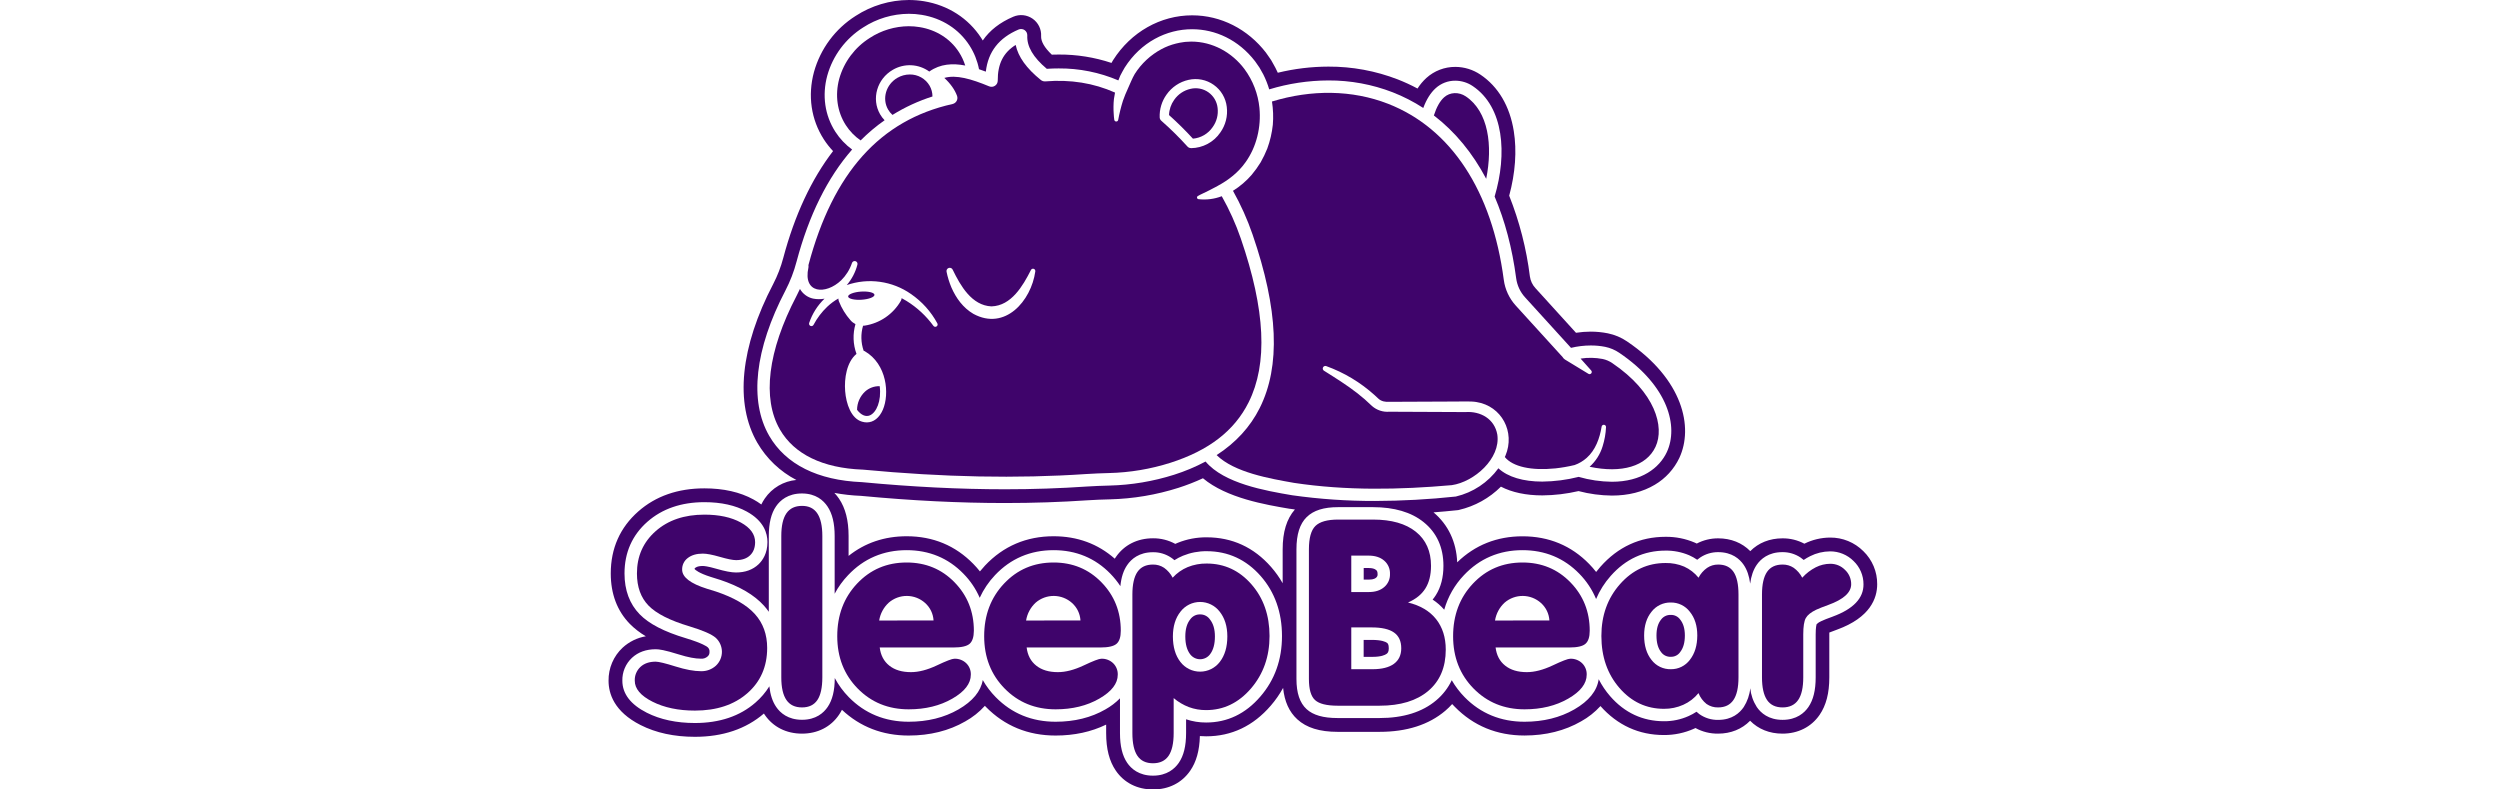 <svg xmlns="http://www.w3.org/2000/svg" width="152" height="48" viewBox="0 0 152 48" fill="none"><g clip-path="url(#clip0_254_904)"><path d="M113.29 33.509C113.025 33.245 112.711 33.036 112.366 32.895C112.02 32.753 111.65 32.682 111.277 32.684C110.731 32.686 110.193 32.814 109.705 33.057C109.296 32.839 108.84 32.727 108.377 32.731C107.596 32.731 106.915 33.004 106.417 33.509C105.922 33.005 105.243 32.731 104.464 32.731C104.011 32.729 103.565 32.838 103.164 33.048C103.123 33.028 103.08 33.01 103.04 32.991C102.48 32.751 101.875 32.631 101.266 32.638C99.707 32.638 98.376 33.25 97.307 34.457C97.216 34.56 97.129 34.667 97.045 34.775C96.914 34.607 96.774 34.446 96.625 34.293C95.535 33.174 94.171 32.607 92.57 32.607C91.014 32.607 89.679 33.139 88.598 34.189C88.547 32.948 88.053 31.904 87.158 31.152C87.635 31.115 88.117 31.071 88.605 31.02L88.655 31.015L88.703 31.004C89.67 30.78 90.554 30.289 91.256 29.588C91.927 29.938 92.785 30.12 93.778 30.12C94.517 30.114 95.254 30.026 95.975 29.858C96.637 30.033 97.319 30.124 98.004 30.131C99.003 30.131 99.881 29.909 100.614 29.472C101.263 29.09 101.782 28.521 102.104 27.841C102.974 25.976 102.329 23.061 98.924 20.758C98.573 20.519 98.177 20.352 97.761 20.267C97.416 20.198 97.066 20.163 96.714 20.163C96.415 20.164 96.116 20.187 95.82 20.233L93.353 17.517C93.171 17.32 93.054 17.072 93.017 16.806C92.808 15.123 92.385 13.474 91.759 11.898C92.133 10.518 92.23 9.166 92.038 7.971C91.796 6.453 91.094 5.265 90.009 4.537C89.558 4.232 89.025 4.068 88.48 4.067C87.832 4.065 87.207 4.304 86.726 4.738C86.518 4.928 86.336 5.145 86.185 5.383C85.796 5.174 85.394 4.989 84.983 4.828C83.638 4.308 82.209 4.044 80.767 4.05C79.73 4.052 78.697 4.178 77.69 4.423C77.646 4.326 77.601 4.231 77.553 4.138L77.544 4.119L77.534 4.102L77.442 3.935C77.394 3.851 77.344 3.759 77.301 3.683L77.28 3.647L77.256 3.613C77.241 3.592 77.202 3.535 77.16 3.473C77.062 3.331 77.013 3.26 76.984 3.222L76.979 3.217V3.212C75.865 1.764 74.226 0.932 72.483 0.932C70.554 0.932 68.761 1.949 67.679 3.652L67.667 3.67L67.657 3.688L67.605 3.779L67.578 3.826C66.543 3.481 65.459 3.309 64.369 3.316C64.231 3.316 64.091 3.318 63.95 3.323C63.503 2.898 63.285 2.519 63.3 2.195C63.311 1.989 63.269 1.784 63.178 1.598C63.087 1.413 62.95 1.254 62.781 1.136C62.612 1.019 62.416 0.946 62.211 0.924C62.006 0.903 61.799 0.935 61.609 1.016C60.796 1.362 60.176 1.844 59.752 2.462C59.721 2.411 59.69 2.36 59.657 2.309C58.88 1.114 57.646 0.318 56.178 0.075C55.874 0.025 55.565 -6.8128e-05 55.256 1.38097e-07C54.108 0.005 52.986 0.341 52.023 0.967C50.784 1.75 49.881 2.967 49.489 4.38C49.102 5.816 49.314 7.268 50.087 8.47C50.252 8.725 50.44 8.965 50.65 9.186C49.331 10.902 48.315 13.082 47.623 15.681C47.478 16.23 47.274 16.762 47.013 17.265C45.007 21.104 44.665 24.532 46.044 26.918C46.605 27.883 47.428 28.668 48.418 29.182C48.036 29.217 47.666 29.335 47.335 29.529C47.004 29.723 46.72 29.987 46.503 30.304C46.422 30.421 46.35 30.544 46.288 30.672C46.135 30.559 45.976 30.458 45.809 30.367C44.994 29.919 43.992 29.692 42.828 29.692C41.218 29.692 39.866 30.163 38.811 31.092C37.697 32.073 37.134 33.343 37.134 34.865C37.134 36.11 37.523 37.141 38.292 37.931C38.583 38.224 38.911 38.477 39.267 38.686C38.742 38.776 38.254 39.015 37.861 39.374C37.584 39.63 37.365 39.942 37.217 40.289C37.069 40.636 36.995 41.01 37 41.387C37 42.167 37.336 43.267 38.945 44.082C39.883 44.558 40.995 44.798 42.253 44.798C43.941 44.798 45.356 44.322 46.446 43.382C46.464 43.41 46.482 43.437 46.501 43.466C47.004 44.2 47.809 44.605 48.76 44.605C49.71 44.605 50.51 44.198 51.011 43.459C51.077 43.362 51.137 43.26 51.19 43.156C52.295 44.194 53.658 44.721 55.246 44.721C56.539 44.721 57.698 44.432 58.69 43.86C59.136 43.613 59.539 43.293 59.881 42.914C59.901 42.936 59.921 42.957 59.942 42.978C61.077 44.135 62.503 44.721 64.179 44.721C65.315 44.721 66.347 44.498 67.254 44.056V44.574C67.254 45.531 67.445 46.278 67.841 46.854C68.344 47.592 69.147 48 70.105 48C71.062 48 71.857 47.596 72.365 46.86C72.738 46.319 72.931 45.629 72.952 44.753C73.078 44.763 73.205 44.768 73.334 44.768C74.876 44.768 76.199 44.14 77.265 42.901C77.552 42.57 77.802 42.209 78.013 41.825C78.097 42.653 78.381 43.281 78.876 43.735C79.435 44.247 80.236 44.496 81.328 44.496H83.877C85.529 44.496 86.873 44.065 87.872 43.216C88.021 43.089 88.161 42.952 88.292 42.807C88.344 42.865 88.397 42.922 88.453 42.975C89.588 44.133 91.014 44.719 92.689 44.719C93.982 44.719 95.141 44.429 96.134 43.857C96.573 43.614 96.969 43.3 97.308 42.929C98.345 44.096 99.644 44.69 101.165 44.69C101.798 44.694 102.423 44.562 103 44.304L103.084 44.263C103.505 44.494 103.978 44.611 104.458 44.605C105.234 44.605 105.911 44.33 106.407 43.821C106.905 44.33 107.586 44.605 108.371 44.605C109.321 44.605 110.124 44.2 110.63 43.466C111.029 42.887 111.222 42.142 111.222 41.186V38.574C111.222 38.532 111.222 38.491 111.222 38.459C111.325 38.418 111.474 38.358 111.701 38.278C113.71 37.545 114.133 36.375 114.133 35.523C114.137 35.147 114.064 34.775 113.919 34.429C113.774 34.083 113.56 33.769 113.29 33.509ZM76.628 42.353C75.728 43.399 74.62 43.929 73.332 43.929C72.918 43.931 72.507 43.865 72.114 43.733V44.572C72.114 45.357 71.969 45.95 71.669 46.383C71.425 46.737 70.954 47.16 70.1 47.16C69.247 47.16 68.775 46.735 68.532 46.379C68.238 45.947 68.095 45.356 68.095 44.572V42.458C67.832 42.724 67.534 42.951 67.207 43.133C66.344 43.63 65.326 43.882 64.182 43.882C62.739 43.882 61.515 43.379 60.543 42.39C60.235 42.078 59.969 41.727 59.752 41.346C59.634 42.034 59.139 42.635 58.275 43.133C57.41 43.631 56.392 43.882 55.248 43.882C53.806 43.882 52.582 43.379 51.61 42.39C51.27 42.044 50.981 41.652 50.753 41.224C50.753 41.987 50.608 42.566 50.321 42.985C50.08 43.34 49.615 43.763 48.764 43.763C47.913 43.763 47.439 43.343 47.195 42.986C46.97 42.66 46.833 42.245 46.776 41.728C46.546 42.1 46.26 42.435 45.929 42.72C44.987 43.542 43.749 43.959 42.252 43.959C41.128 43.959 40.142 43.748 39.324 43.333C38.342 42.834 37.839 42.18 37.839 41.387C37.833 41.126 37.882 40.867 37.983 40.627C38.084 40.387 38.235 40.171 38.426 39.993C38.799 39.649 39.284 39.474 39.867 39.474C40.065 39.474 40.391 39.513 41.292 39.796C41.827 39.964 42.272 40.048 42.612 40.048C42.685 40.055 42.759 40.047 42.828 40.024C42.898 40.001 42.963 39.965 43.018 39.916C43.058 39.883 43.09 39.841 43.111 39.794C43.132 39.746 43.141 39.694 43.138 39.642C43.144 39.587 43.137 39.532 43.117 39.48C43.097 39.429 43.065 39.383 43.023 39.348C42.981 39.311 42.72 39.113 41.7 38.803C40.38 38.407 39.46 37.932 38.892 37.348C38.281 36.721 37.97 35.886 37.97 34.868C37.97 33.595 38.438 32.537 39.363 31.722C40.261 30.933 41.425 30.532 42.827 30.532C43.846 30.532 44.714 30.724 45.404 31.103C46.447 31.675 46.661 32.427 46.661 32.957C46.661 33.649 46.366 34.074 46.12 34.309C45.771 34.639 45.31 34.807 44.749 34.807C44.469 34.807 44.089 34.735 43.552 34.58C43.015 34.424 42.797 34.412 42.729 34.412C42.585 34.412 42.393 34.43 42.278 34.519C42.243 34.546 42.23 34.562 42.226 34.593C42.275 34.651 42.484 34.844 43.204 35.073L43.752 35.246H43.761C44.98 35.655 45.857 36.169 46.452 36.828C46.557 36.944 46.654 37.068 46.743 37.197V32.592C46.743 31.806 46.889 31.213 47.187 30.781C47.431 30.426 47.903 30.003 48.756 30.003C49.61 30.003 50.068 30.431 50.31 30.79C50.604 31.225 50.747 31.815 50.747 32.592V36.1C50.966 35.687 51.241 35.307 51.564 34.969C52.514 33.962 53.712 33.45 55.124 33.45C56.49 33.45 57.653 33.931 58.578 34.882C58.995 35.305 59.33 35.801 59.567 36.346C59.799 35.839 60.114 35.373 60.497 34.969C61.447 33.962 62.645 33.45 64.058 33.45C65.424 33.45 66.585 33.931 67.512 34.882C67.738 35.114 67.941 35.367 68.119 35.637C68.171 35.104 68.308 34.679 68.538 34.349C68.781 33.996 69.249 33.575 70.104 33.575C70.494 33.57 70.876 33.684 71.2 33.901C71.272 33.949 71.341 34.001 71.405 34.059C71.57 33.953 71.743 33.863 71.924 33.788C72.382 33.602 72.872 33.508 73.367 33.513C74.666 33.513 75.773 34.023 76.654 35.028C77.51 36.005 77.945 37.232 77.945 38.672C77.945 40.113 77.503 41.342 76.628 42.353ZM77.986 33.4V35.46C77.785 35.107 77.549 34.776 77.281 34.47C76.233 33.276 74.916 32.669 73.363 32.669C72.76 32.664 72.162 32.778 71.602 33.005C71.553 33.025 71.505 33.046 71.457 33.068C71.042 32.841 70.576 32.724 70.103 32.728C69.151 32.728 68.35 33.132 67.846 33.866C67.822 33.899 67.8 33.934 67.778 33.969C66.749 33.062 65.5 32.604 64.06 32.604C62.407 32.604 61.005 33.203 59.889 34.386C59.781 34.501 59.678 34.62 59.58 34.741C59.455 34.584 59.322 34.433 59.181 34.289C58.091 33.171 56.728 32.604 55.127 32.604C53.775 32.604 52.59 33.005 51.594 33.798V32.592C51.594 31.642 51.404 30.899 51.014 30.321C50.929 30.196 50.834 30.078 50.73 29.968C51.264 30.067 51.804 30.127 52.346 30.148C55.453 30.441 58.319 30.584 61.108 30.584C62.818 30.584 64.516 30.527 66.154 30.416C66.582 30.387 67.01 30.373 67.487 30.36C68.9 30.324 70.301 30.089 71.648 29.66C72.157 29.497 72.656 29.303 73.14 29.078C74.579 30.285 76.944 30.686 78.423 30.936H78.433H78.444C78.539 30.95 78.635 30.964 78.73 30.976C78.228 31.55 77.986 32.344 77.986 33.4ZM78.56 30.111C76.93 29.834 74.418 29.395 73.299 28.061C72.688 28.385 72.049 28.654 71.389 28.863C70.117 29.267 68.794 29.489 67.46 29.522C66.974 29.536 66.537 29.55 66.096 29.58C64.469 29.691 62.811 29.748 61.106 29.748C58.347 29.748 55.466 29.603 52.401 29.314C49.717 29.205 47.773 28.233 46.77 26.502C45.539 24.375 45.888 21.234 47.756 17.659C48.046 17.099 48.274 16.508 48.433 15.898C49.186 13.072 50.311 10.803 51.809 9.091C51.406 8.798 51.062 8.433 50.791 8.014C50.148 7.015 49.973 5.8 50.298 4.597C50.636 3.385 51.414 2.341 52.479 1.67C53.305 1.133 54.269 0.844 55.255 0.839C55.519 0.838 55.782 0.86 56.042 0.903C57.272 1.106 58.306 1.769 58.947 2.768C59.229 3.207 59.425 3.696 59.524 4.208C59.663 4.255 59.801 4.304 59.938 4.356C60.077 3.145 60.734 2.304 61.934 1.793C61.992 1.768 62.057 1.758 62.12 1.765C62.184 1.771 62.245 1.794 62.298 1.831C62.35 1.867 62.392 1.917 62.421 1.974C62.449 2.032 62.462 2.095 62.459 2.159C62.426 2.821 62.814 3.484 63.645 4.184C63.888 4.168 64.129 4.16 64.365 4.16C65.613 4.151 66.849 4.399 67.996 4.889C68.036 4.788 68.079 4.679 68.114 4.596C68.198 4.429 68.291 4.269 68.382 4.108C69.363 2.566 70.917 1.777 72.48 1.777C73.888 1.777 75.303 2.418 76.311 3.729C76.351 3.783 76.542 4.065 76.577 4.112C76.645 4.229 76.739 4.403 76.806 4.519C76.954 4.813 77.075 5.119 77.168 5.434C78.334 5.078 79.546 4.895 80.765 4.891C82.102 4.884 83.428 5.129 84.675 5.611C85.326 5.865 85.949 6.184 86.535 6.565C86.73 6.039 86.98 5.643 87.29 5.361C87.616 5.066 88.04 4.903 88.48 4.906C88.859 4.907 89.228 5.021 89.541 5.233C91.447 6.512 91.643 9.367 90.873 11.95C91.498 13.415 91.941 15.078 92.183 16.917C92.241 17.352 92.431 17.759 92.728 18.083L95.517 21.149C95.909 21.055 96.311 21.006 96.714 21.005C97.01 21.003 97.305 21.031 97.595 21.088C97.903 21.152 98.195 21.276 98.454 21.452C101.449 23.48 102.06 25.944 101.344 27.486C100.893 28.451 99.807 29.291 98.001 29.291C97.318 29.283 96.639 29.183 95.983 28.994C95.26 29.177 94.518 29.273 93.772 29.281C92.614 29.281 91.675 29.003 91.102 28.472C90.473 29.336 89.555 29.945 88.515 30.189C86.883 30.364 85.243 30.454 83.602 30.459C81.915 30.463 80.23 30.347 78.56 30.111ZM111.428 37.49C111.115 37.602 110.886 37.693 110.744 37.76C110.636 37.804 110.537 37.867 110.453 37.947C110.44 37.983 110.393 38.145 110.393 38.576V41.187C110.393 41.967 110.248 42.557 109.95 42.99C109.705 43.345 109.234 43.767 108.38 43.767C107.525 43.767 107.055 43.343 106.812 42.986C106.592 42.642 106.456 42.251 106.416 41.845C106.375 42.252 106.239 42.644 106.019 42.989C105.777 43.345 105.311 43.769 104.467 43.769C104.055 43.779 103.651 43.654 103.316 43.415C103.257 43.371 103.201 43.324 103.148 43.274C102.993 43.376 102.83 43.464 102.661 43.539C102.193 43.748 101.685 43.855 101.172 43.851C99.877 43.851 98.774 43.337 97.894 42.325C97.622 42.012 97.39 41.667 97.201 41.297C97.1 42.006 96.603 42.622 95.717 43.133C94.853 43.63 93.835 43.882 92.691 43.882C91.249 43.882 90.024 43.379 89.052 42.39C88.748 42.081 88.484 41.733 88.267 41.357C88.045 41.826 87.724 42.242 87.327 42.576C86.483 43.293 85.321 43.657 83.874 43.657H81.326C80.454 43.657 79.838 43.48 79.441 43.116C79.026 42.735 78.824 42.134 78.824 41.278V33.4C78.824 32.491 79.027 31.85 79.446 31.439C79.866 31.028 80.486 30.835 81.358 30.835H83.479C84.768 30.835 85.803 31.14 86.554 31.743C87.355 32.386 87.761 33.281 87.761 34.403C87.761 35.098 87.607 35.696 87.303 36.179C87.243 36.275 87.177 36.367 87.104 36.455C87.367 36.626 87.604 36.834 87.809 37.071C88.032 36.283 88.443 35.561 89.008 34.969C89.958 33.962 91.155 33.45 92.568 33.45C93.934 33.45 95.096 33.931 96.022 34.882C96.457 35.325 96.804 35.847 97.042 36.42C97.26 35.906 97.561 35.43 97.933 35.013C98.835 33.993 99.955 33.477 101.264 33.477C101.756 33.47 102.245 33.566 102.698 33.758C102.871 33.834 103.035 33.926 103.19 34.033C103.247 33.985 103.307 33.94 103.37 33.898C103.692 33.682 104.072 33.568 104.46 33.57C105.31 33.57 105.775 33.989 106.016 34.341C106.22 34.639 106.351 35.018 106.41 35.484C106.471 35.02 106.601 34.646 106.807 34.344C107.05 33.991 107.519 33.57 108.373 33.57C108.763 33.566 109.146 33.679 109.47 33.896C109.538 33.942 109.603 33.992 109.665 34.045C109.791 33.959 109.923 33.882 110.06 33.814C110.436 33.625 110.85 33.526 111.271 33.523C111.536 33.522 111.798 33.573 112.043 33.674C112.287 33.774 112.51 33.923 112.697 34.11C112.888 34.292 113.04 34.511 113.144 34.755C113.248 34.998 113.301 35.259 113.3 35.524C113.311 36.371 112.675 37.033 111.428 37.489V37.49Z" fill="#3F046B"></path><path d="M55.318 4.528C55.053 4.528 54.793 4.598 54.563 4.731C53.868 5.133 53.614 5.998 53.996 6.66C54.067 6.783 54.157 6.893 54.262 6.987C55.023 6.514 55.84 6.138 56.694 5.866C56.694 5.634 56.633 5.405 56.516 5.204C56.393 4.996 56.218 4.825 56.008 4.706C55.797 4.587 55.559 4.526 55.318 4.528Z" fill="#3F046B"></path><path d="M74.031 6.564C74.011 6.375 73.95 6.192 73.854 6.028C73.758 5.864 73.627 5.722 73.472 5.612C73.317 5.502 73.14 5.426 72.953 5.39C72.766 5.354 72.573 5.357 72.388 5.401C71.982 5.491 71.625 5.731 71.389 6.072C71.196 6.342 71.088 6.663 71.076 6.995C71.584 7.449 72.07 7.928 72.53 8.431C72.769 8.41 73.001 8.336 73.209 8.215C73.416 8.093 73.594 7.928 73.73 7.729C73.974 7.393 74.081 6.977 74.031 6.564Z" fill="#3F046B"></path><path d="M75.914 24.466C77.093 22.111 76.937 18.848 75.439 14.496C75.132 13.607 74.746 12.748 74.283 11.93C73.832 12.103 73.345 12.165 72.864 12.109C72.842 12.105 72.821 12.095 72.805 12.078C72.789 12.061 72.779 12.039 72.777 12.016C72.775 11.993 72.781 11.97 72.794 11.951C72.806 11.931 72.825 11.917 72.847 11.909C73.005 11.813 73.161 11.758 73.317 11.674C73.454 11.6 73.627 11.529 73.759 11.449C73.851 11.39 73.954 11.361 74.042 11.298C74.694 10.948 75.29 10.483 75.719 9.877C76.405 8.929 76.685 7.715 76.574 6.558C76.489 5.708 76.177 4.897 75.671 4.21C74.911 3.187 73.72 2.529 72.434 2.529C72.328 2.538 72.064 2.539 71.962 2.561C71.806 2.581 71.65 2.61 71.498 2.649C71.19 2.725 70.893 2.839 70.615 2.989C69.953 3.344 69.394 3.864 68.993 4.498C68.83 4.777 68.717 5.078 68.583 5.369C68.467 5.61 68.367 5.872 68.276 6.123C68.156 6.505 68.059 6.894 67.987 7.288C67.984 7.304 67.978 7.319 67.97 7.332C67.962 7.345 67.951 7.357 67.938 7.366C67.926 7.375 67.911 7.382 67.896 7.386C67.88 7.389 67.865 7.39 67.849 7.387C67.823 7.383 67.8 7.371 67.781 7.352C67.763 7.334 67.752 7.31 67.748 7.284C67.733 7.166 67.717 7.046 67.714 6.926C67.692 6.624 67.696 6.32 67.727 6.018C67.746 5.888 67.768 5.758 67.794 5.629C66.486 5.047 65.093 4.825 63.551 4.948C63.455 4.955 63.359 4.925 63.284 4.864C62.415 4.163 61.906 3.46 61.753 2.732C60.999 3.202 60.657 3.888 60.663 4.9C60.663 4.962 60.648 5.023 60.62 5.077C60.591 5.132 60.549 5.179 60.498 5.213C60.446 5.248 60.388 5.27 60.326 5.276C60.264 5.283 60.202 5.274 60.145 5.251C59.04 4.794 58.132 4.532 57.415 4.737C57.797 5.092 58.048 5.451 58.186 5.821C58.205 5.871 58.214 5.926 58.21 5.98C58.206 6.034 58.191 6.087 58.166 6.134C58.14 6.182 58.104 6.224 58.061 6.256C58.017 6.289 57.967 6.312 57.914 6.324C53.515 7.304 50.652 10.501 49.16 16.094C49.16 16.102 49.155 16.111 49.153 16.119C49.16 16.167 49.16 16.215 49.153 16.263C48.802 17.857 50.203 17.941 51.145 17.041C51.442 16.748 51.666 16.389 51.799 15.993C51.812 15.95 51.842 15.913 51.883 15.891C51.923 15.87 51.971 15.865 52.014 15.879C52.058 15.892 52.095 15.923 52.117 15.963C52.138 16.004 52.142 16.051 52.129 16.095C52.012 16.551 51.791 16.974 51.483 17.332C52.13 17.108 52.821 17.04 53.499 17.135C54.178 17.229 54.824 17.482 55.385 17.874C56.056 18.334 56.608 18.948 56.993 19.665C57.009 19.696 57.012 19.732 57.003 19.766C56.993 19.8 56.972 19.83 56.942 19.849C56.912 19.867 56.876 19.874 56.841 19.868C56.806 19.862 56.775 19.843 56.754 19.815C56.311 19.207 55.754 18.691 55.114 18.296C55.018 18.236 54.92 18.181 54.82 18.128C54.814 18.187 54.797 18.244 54.768 18.296C54.538 18.694 54.222 19.035 53.843 19.295C53.464 19.555 53.031 19.726 52.577 19.797C52.543 19.802 52.509 19.805 52.474 19.805C52.327 20.303 52.34 20.835 52.51 21.326C52.532 21.331 52.553 21.339 52.573 21.35C53.934 22.141 54.09 23.958 53.678 24.912C53.462 25.41 53.109 25.682 52.702 25.682C52.604 25.682 52.506 25.667 52.412 25.638C51.75 25.45 51.446 24.556 51.385 23.781C51.324 23.006 51.479 22.008 52.075 21.517C51.862 20.935 51.84 20.301 52.012 19.706C51.898 19.648 51.795 19.569 51.711 19.472C51.41 19.131 51.171 18.741 51.005 18.318C50.985 18.264 50.974 18.207 50.972 18.15C50.729 18.288 50.504 18.454 50.301 18.646C49.963 18.966 49.68 19.34 49.462 19.752C49.445 19.784 49.416 19.808 49.382 19.82C49.348 19.832 49.31 19.831 49.277 19.816C49.243 19.801 49.217 19.775 49.202 19.741C49.187 19.708 49.186 19.671 49.197 19.636C49.384 19.076 49.705 18.569 50.131 18.159C49.9 18.202 49.663 18.2 49.432 18.154C49.266 18.117 49.109 18.046 48.972 17.944C48.835 17.843 48.721 17.715 48.637 17.567C48.569 17.717 48.498 17.863 48.422 18.006C46.68 21.343 46.326 24.225 47.422 26.121C48.288 27.618 50.022 28.46 52.438 28.553H52.459C57.382 29.018 61.825 29.106 66.044 28.821C66.499 28.79 66.944 28.776 67.439 28.761C68.702 28.73 69.954 28.52 71.158 28.138C73.497 27.391 75.052 26.188 75.914 24.466ZM62.947 16.5C62.695 18.304 61.102 20.126 59.182 19.083C58.555 18.717 58.125 18.12 57.846 17.478C57.715 17.169 57.616 16.848 57.55 16.519C57.541 16.471 57.549 16.422 57.573 16.38C57.598 16.338 57.637 16.306 57.683 16.291C57.729 16.276 57.779 16.279 57.824 16.298C57.868 16.318 57.904 16.353 57.924 16.398C58.395 17.373 59.085 18.578 60.281 18.628C61.485 18.593 62.191 17.385 62.68 16.417C62.694 16.387 62.719 16.363 62.75 16.349C62.78 16.336 62.815 16.333 62.847 16.343C62.879 16.352 62.907 16.373 62.925 16.401C62.943 16.429 62.951 16.462 62.947 16.496V16.5ZM72.406 9.004C72.367 9.003 72.328 8.995 72.293 8.979C72.257 8.963 72.226 8.94 72.2 8.912C71.699 8.358 71.167 7.833 70.606 7.34C70.578 7.315 70.554 7.285 70.538 7.251C70.521 7.217 70.511 7.181 70.509 7.143C70.489 6.646 70.635 6.157 70.924 5.753C71.243 5.296 71.722 4.975 72.266 4.855C72.528 4.796 72.799 4.792 73.062 4.844C73.326 4.896 73.575 5.003 73.794 5.159C74.014 5.314 74.198 5.513 74.335 5.745C74.471 5.976 74.558 6.233 74.588 6.5C74.658 7.053 74.515 7.613 74.189 8.065C73.991 8.352 73.728 8.587 73.42 8.751C73.112 8.915 72.77 9.003 72.422 9.008L72.406 9.004Z" fill="#3F046B"></path><path d="M52.889 25.254C53.281 25.086 53.601 24.387 53.486 23.48C53.159 23.47 52.841 23.586 52.598 23.805C52.445 23.947 52.322 24.119 52.238 24.311C52.154 24.503 52.11 24.709 52.109 24.918C52.357 25.241 52.634 25.36 52.889 25.254Z" fill="#3F046B"></path><path d="M52.326 8.538C52.775 8.087 53.263 7.676 53.784 7.311C53.678 7.202 53.586 7.08 53.51 6.948C52.971 6.014 53.318 4.802 54.284 4.244C54.624 4.045 55.015 3.948 55.408 3.967C55.802 3.986 56.181 4.119 56.501 4.351L56.506 4.346C57.166 3.88 57.924 3.837 58.686 3.984C58.597 3.699 58.47 3.428 58.309 3.177C57.783 2.36 56.932 1.816 55.915 1.649C55.696 1.612 55.474 1.594 55.252 1.594C54.41 1.6 53.587 1.847 52.881 2.308C51.975 2.878 51.313 3.764 51.024 4.795C50.759 5.79 50.901 6.792 51.424 7.607C51.66 7.974 51.967 8.29 52.326 8.538Z" fill="#3F046B"></path><path d="M91.037 26.424C90.869 25.47 90.023 24.99 89.096 25.054C87.838 25.047 85.742 25.041 84.472 25.033C84.282 25.048 84.091 25.026 83.909 24.966C83.728 24.906 83.561 24.811 83.417 24.685C83.129 24.403 82.825 24.138 82.506 23.892C81.876 23.401 81.189 22.975 80.494 22.537C80.462 22.516 80.439 22.484 80.429 22.447C80.419 22.41 80.423 22.371 80.44 22.337C80.457 22.303 80.485 22.276 80.52 22.262C80.555 22.247 80.594 22.245 80.63 22.257C81.722 22.651 82.727 23.255 83.587 24.034L83.808 24.24C83.989 24.407 84.233 24.446 84.469 24.431C85.441 24.431 87.518 24.416 88.476 24.413C88.841 24.421 89.398 24.382 89.76 24.442C91.313 24.686 92.133 26.273 91.532 27.703C91.52 27.732 91.506 27.76 91.493 27.787C91.971 28.38 93.124 28.626 94.547 28.479H94.556C94.954 28.436 95.349 28.368 95.739 28.274C96.008 28.177 96.256 28.03 96.47 27.84C97.004 27.366 97.264 26.647 97.378 25.943C97.382 25.908 97.4 25.876 97.428 25.855C97.456 25.833 97.491 25.823 97.526 25.827C97.561 25.831 97.593 25.848 97.616 25.875C97.638 25.902 97.649 25.937 97.646 25.972C97.628 26.368 97.558 26.759 97.439 27.136C97.294 27.615 97.02 28.045 96.648 28.379C98.594 28.794 100.104 28.35 100.656 27.166C101.221 25.956 100.64 23.846 98.028 22.078C97.85 21.956 97.651 21.871 97.441 21.826C96.998 21.741 96.544 21.733 96.099 21.802L96.746 22.527C96.767 22.551 96.779 22.582 96.779 22.613C96.78 22.645 96.769 22.676 96.749 22.7C96.728 22.724 96.7 22.741 96.669 22.746C96.638 22.751 96.606 22.745 96.578 22.729L95.237 21.913C95.203 21.898 95.172 21.879 95.144 21.856C95.086 21.817 95.038 21.767 95.004 21.707L92.164 18.586C91.764 18.149 91.507 17.599 91.43 17.011C90.719 11.605 88.221 7.805 84.397 6.311C82.213 5.459 79.737 5.437 77.336 6.172C77.409 6.639 77.427 7.114 77.388 7.586C77.335 8.079 77.222 8.564 77.052 9.03C76.937 9.318 76.802 9.598 76.649 9.868C76.487 10.133 76.306 10.385 76.107 10.623C75.778 11.005 75.393 11.334 74.965 11.601C75.441 12.448 75.839 13.336 76.155 14.254C77.722 18.809 77.866 22.261 76.591 24.808C76.015 25.959 75.137 26.916 73.971 27.67C75.047 28.73 77.212 29.099 78.677 29.359C81.848 29.837 85.082 29.779 88.27 29.497C89.623 29.302 91.25 27.884 91.037 26.424Z" fill="#3F046B"></path><path d="M53.168 17.924C53.159 17.787 52.793 17.701 52.35 17.729C51.908 17.758 51.557 17.897 51.566 18.029C51.576 18.162 51.941 18.253 52.383 18.224C52.825 18.195 53.177 18.06 53.168 17.924Z" fill="#3F046B"></path><path d="M90.361 10.871C90.766 8.848 90.501 6.787 89.12 5.86C88.695 5.575 88.151 5.599 87.799 5.919C87.547 6.147 87.342 6.515 87.179 7.02C88.462 8.003 89.531 9.299 90.361 10.871Z" fill="#3F046B"></path><path d="M72.968 37.356C72.851 37.352 72.734 37.377 72.63 37.43C72.525 37.482 72.435 37.56 72.368 37.655C72.166 37.907 72.067 38.249 72.067 38.699C72.067 39.166 72.168 39.53 72.365 39.784C72.436 39.876 72.527 39.952 72.631 40.003C72.735 40.055 72.85 40.082 72.967 40.082C73.083 40.082 73.198 40.055 73.302 40.003C73.407 39.952 73.498 39.876 73.568 39.784C73.767 39.527 73.867 39.163 73.867 38.7C73.867 38.257 73.768 37.917 73.563 37.661C73.497 37.565 73.408 37.487 73.304 37.434C73.2 37.38 73.084 37.354 72.968 37.356Z" fill="#3F046B"></path><path d="M58.955 39.141C59.123 38.992 59.208 38.727 59.211 38.349C59.211 37.189 58.819 36.208 58.037 35.405C57.254 34.601 56.283 34.2 55.123 34.2C53.922 34.2 52.918 34.627 52.112 35.482C51.306 36.336 50.904 37.403 50.905 38.683C50.905 39.958 51.319 41.017 52.147 41.861C52.976 42.705 54.01 43.127 55.25 43.127C56.265 43.127 57.148 42.911 57.899 42.479C58.65 42.047 59.026 41.561 59.026 41.021C59.031 40.892 59.008 40.763 58.96 40.642C58.912 40.522 58.839 40.413 58.746 40.323C58.65 40.231 58.537 40.16 58.413 40.113C58.289 40.066 58.157 40.045 58.024 40.05C57.889 40.05 57.533 40.186 56.956 40.459C56.378 40.731 55.854 40.867 55.383 40.866C54.838 40.866 54.4 40.734 54.069 40.47C53.739 40.207 53.544 39.839 53.487 39.367H57.965C58.453 39.367 58.783 39.292 58.955 39.141ZM53.454 37.727C53.52 37.308 53.727 36.923 54.041 36.637C54.349 36.373 54.742 36.229 55.148 36.233C55.554 36.237 55.945 36.389 56.247 36.661C56.553 36.934 56.737 37.316 56.76 37.725L53.454 37.727Z" fill="#3F046B"></path><path d="M48.762 30.758C48.338 30.758 48.022 30.909 47.815 31.209C47.607 31.51 47.503 31.971 47.503 32.592V41.185C47.503 41.8 47.607 42.258 47.815 42.56C48.022 42.862 48.338 43.012 48.762 43.011C49.182 43.011 49.493 42.862 49.695 42.564C49.896 42.267 49.997 41.807 49.998 41.185V32.592C49.998 31.977 49.896 31.517 49.691 31.213C49.487 30.908 49.177 30.756 48.762 30.758Z" fill="#3F046B"></path><path d="M43.527 35.964C43.398 35.922 43.217 35.866 42.983 35.796C41.977 35.48 41.474 35.092 41.474 34.631C41.471 34.495 41.5 34.36 41.559 34.238C41.619 34.115 41.707 34.009 41.816 33.928C42.044 33.75 42.35 33.66 42.733 33.66C42.966 33.66 43.311 33.725 43.767 33.857C44.223 33.989 44.552 34.056 44.753 34.056C45.116 34.056 45.4 33.959 45.604 33.764C45.808 33.57 45.91 33.302 45.911 32.96C45.911 32.484 45.621 32.086 45.041 31.768C44.46 31.449 43.722 31.29 42.827 31.29C41.609 31.29 40.621 31.625 39.862 32.296C39.104 32.967 38.725 33.824 38.726 34.868C38.726 35.686 38.962 36.338 39.433 36.823C39.904 37.307 40.733 37.727 41.919 38.081C42.737 38.329 43.271 38.562 43.519 38.78C43.636 38.888 43.73 39.018 43.794 39.164C43.858 39.309 43.892 39.466 43.893 39.625C43.893 39.784 43.861 39.942 43.798 40.088C43.735 40.234 43.643 40.365 43.527 40.474C43.279 40.699 42.953 40.819 42.618 40.809C42.199 40.809 41.683 40.713 41.072 40.522C40.461 40.33 40.06 40.232 39.868 40.229C39.477 40.229 39.167 40.335 38.939 40.548C38.825 40.654 38.735 40.785 38.675 40.929C38.615 41.074 38.588 41.23 38.594 41.386C38.594 41.873 38.951 42.298 39.666 42.66C40.381 43.022 41.243 43.204 42.253 43.204C43.569 43.204 44.629 42.853 45.435 42.152C46.24 41.45 46.643 40.532 46.644 39.398C46.644 38.574 46.395 37.887 45.898 37.335C45.4 36.783 44.61 36.326 43.527 35.964Z" fill="#3F046B"></path><path d="M67.888 39.141C68.059 38.992 68.144 38.727 68.144 38.349C68.144 37.189 67.753 36.208 66.97 35.405C66.187 34.601 65.216 34.2 64.057 34.2C62.854 34.2 61.851 34.627 61.046 35.482C60.24 36.336 59.838 37.403 59.838 38.683C59.838 39.958 60.252 41.017 61.081 41.861C61.909 42.705 62.944 43.127 64.183 43.127C65.198 43.127 66.081 42.911 66.833 42.479C67.584 42.047 67.96 41.561 67.96 41.021C67.964 40.892 67.942 40.763 67.893 40.642C67.845 40.522 67.772 40.413 67.68 40.323C67.584 40.231 67.47 40.16 67.346 40.113C67.222 40.066 67.09 40.045 66.957 40.05C66.822 40.05 66.466 40.186 65.889 40.459C65.312 40.731 64.788 40.867 64.315 40.866C63.772 40.866 63.334 40.734 63.003 40.47C62.671 40.207 62.477 39.839 62.42 39.367H66.903C67.388 39.367 67.716 39.292 67.888 39.141ZM62.386 37.727C62.453 37.308 62.66 36.924 62.973 36.637C63.281 36.373 63.675 36.229 64.081 36.233C64.487 36.237 64.878 36.389 65.18 36.661C65.485 36.934 65.669 37.316 65.693 37.725L62.386 37.727Z" fill="#3F046B"></path><path d="M76.083 35.521C75.348 34.683 74.441 34.263 73.363 34.263C72.969 34.258 72.576 34.332 72.21 34.48C71.862 34.625 71.551 34.845 71.298 35.124C71.174 34.886 70.996 34.679 70.777 34.522C70.577 34.39 70.341 34.321 70.101 34.325C69.676 34.325 69.361 34.474 69.157 34.772C68.953 35.069 68.85 35.526 68.849 36.143V44.573C68.849 45.194 68.952 45.655 69.156 45.956C69.361 46.256 69.676 46.406 70.1 46.406C70.525 46.406 70.841 46.256 71.048 45.956C71.255 45.655 71.359 45.194 71.359 44.573V42.444C71.633 42.677 71.945 42.862 72.282 42.991C72.618 43.115 72.975 43.177 73.334 43.174C74.396 43.174 75.304 42.736 76.058 41.861C76.811 40.985 77.188 39.921 77.188 38.667C77.187 37.409 76.819 36.36 76.083 35.521ZM74.164 40.245C74.024 40.428 73.843 40.577 73.635 40.68C73.428 40.782 73.2 40.836 72.969 40.836C72.737 40.837 72.509 40.784 72.301 40.682C72.094 40.58 71.912 40.432 71.771 40.249C71.466 39.858 71.313 39.341 71.312 38.699C71.312 38.077 71.468 37.572 71.778 37.183C71.918 37.002 72.098 36.855 72.304 36.753C72.51 36.652 72.736 36.599 72.966 36.599C73.195 36.599 73.421 36.652 73.627 36.753C73.833 36.855 74.013 37.002 74.153 37.183C74.465 37.575 74.622 38.078 74.622 38.693C74.622 39.334 74.469 39.851 74.164 40.245Z" fill="#3F046B"></path><path d="M85.607 36.632C86.085 36.425 86.437 36.14 86.664 35.777C86.891 35.414 87.005 34.955 87.006 34.403C87.006 33.516 86.699 32.825 86.084 32.331C85.469 31.837 84.602 31.59 83.484 31.59H81.361C80.704 31.59 80.243 31.719 79.978 31.978C79.714 32.237 79.582 32.712 79.582 33.404V41.282C79.582 41.909 79.706 42.337 79.955 42.564C80.203 42.792 80.661 42.906 81.33 42.907H83.877C85.145 42.907 86.133 42.606 86.841 42.005C87.549 41.404 87.902 40.568 87.902 39.497C87.902 38.756 87.706 38.139 87.315 37.644C86.923 37.15 86.354 36.813 85.607 36.632ZM82.158 33.781H83.206C83.605 33.781 83.922 33.882 84.157 34.085C84.274 34.185 84.367 34.311 84.428 34.452C84.489 34.593 84.518 34.747 84.511 34.901C84.516 35.05 84.487 35.2 84.427 35.337C84.366 35.474 84.276 35.596 84.162 35.693C83.929 35.894 83.621 35.995 83.239 35.996H82.158V33.781ZM84.75 40.362C84.451 40.579 84.017 40.688 83.448 40.688H82.158V38.147H83.401C84.012 38.147 84.464 38.251 84.757 38.458C85.05 38.665 85.196 38.984 85.196 39.414C85.196 39.828 85.047 40.144 84.75 40.361V40.362Z" fill="#3F046B"></path><path d="M112.175 34.647C112.058 34.528 111.918 34.434 111.764 34.37C111.61 34.307 111.445 34.276 111.278 34.278C110.973 34.28 110.672 34.353 110.4 34.491C110.089 34.65 109.81 34.865 109.576 35.124C109.453 34.886 109.274 34.679 109.056 34.522C108.856 34.389 108.62 34.321 108.38 34.325C107.955 34.325 107.64 34.474 107.436 34.772C107.233 35.069 107.129 35.526 107.129 36.142V41.185C107.129 41.8 107.232 42.258 107.436 42.56C107.64 42.86 107.955 43.011 108.38 43.011C108.804 43.011 109.121 42.86 109.328 42.56C109.535 42.26 109.638 41.805 109.638 41.185V38.574C109.638 38.093 109.69 37.76 109.794 37.576C109.898 37.391 110.108 37.224 110.423 37.072C110.591 36.995 110.84 36.896 111.169 36.777C112.091 36.442 112.552 36.023 112.552 35.52C112.553 35.356 112.52 35.194 112.455 35.043C112.39 34.893 112.295 34.758 112.175 34.647Z" fill="#3F046B"></path><path d="M96.398 39.141C96.569 38.992 96.655 38.727 96.655 38.349C96.655 37.189 96.263 36.208 95.481 35.405C94.698 34.601 93.727 34.2 92.567 34.2C91.365 34.2 90.361 34.627 89.556 35.482C88.751 36.336 88.349 37.403 88.349 38.683C88.349 39.958 88.763 41.017 89.592 41.861C90.421 42.705 91.456 43.127 92.695 43.127C93.711 43.127 94.594 42.911 95.345 42.479C96.096 42.047 96.471 41.561 96.471 41.021C96.476 40.892 96.453 40.763 96.405 40.643C96.357 40.522 96.284 40.413 96.192 40.323C96.096 40.231 95.982 40.16 95.858 40.113C95.734 40.066 95.602 40.045 95.469 40.05C95.334 40.05 94.978 40.186 94.401 40.459C93.823 40.731 93.299 40.867 92.828 40.866C92.283 40.866 91.845 40.734 91.514 40.47C91.183 40.207 90.989 39.839 90.932 39.367H95.415C95.9 39.367 96.228 39.292 96.398 39.141ZM90.897 37.727C90.964 37.308 91.171 36.924 91.484 36.637C91.792 36.373 92.186 36.229 92.592 36.233C92.998 36.237 93.389 36.389 93.691 36.661C93.996 36.934 94.18 37.316 94.204 37.725L90.897 37.727Z" fill="#3F046B"></path><path d="M104.467 34.325C104.226 34.322 103.991 34.392 103.791 34.527C103.572 34.681 103.393 34.886 103.271 35.124C103.036 34.834 102.737 34.603 102.397 34.449C102.039 34.298 101.654 34.224 101.266 34.231C100.178 34.231 99.256 34.659 98.499 35.513C97.742 36.367 97.364 37.419 97.364 38.667C97.364 39.931 97.731 40.986 98.464 41.83C99.197 42.674 100.099 43.096 101.171 43.096C101.576 43.1 101.976 43.016 102.345 42.851C102.704 42.69 103.02 42.447 103.268 42.141C103.371 42.4 103.539 42.627 103.757 42.801C103.964 42.945 104.212 43.019 104.464 43.011C104.878 43.011 105.188 42.86 105.393 42.56C105.598 42.26 105.7 41.801 105.7 41.185V36.143C105.7 35.521 105.598 35.062 105.396 34.767C105.194 34.472 104.884 34.325 104.467 34.325ZM102.745 40.117C102.611 40.297 102.436 40.443 102.235 40.542C102.034 40.642 101.812 40.691 101.587 40.688C101.361 40.693 101.137 40.645 100.932 40.547C100.728 40.449 100.55 40.304 100.413 40.124C100.113 39.749 99.963 39.253 99.963 38.636C99.963 38.041 100.115 37.558 100.418 37.187C100.556 37.01 100.733 36.868 100.936 36.772C101.139 36.675 101.362 36.627 101.586 36.632C101.809 36.629 102.029 36.678 102.23 36.775C102.43 36.872 102.605 37.015 102.74 37.192C103.043 37.564 103.195 38.046 103.195 38.636C103.194 39.243 103.044 39.736 102.745 40.117Z" fill="#3F046B"></path><path d="M102.153 37.667C102.088 37.577 102.003 37.505 101.904 37.456C101.805 37.407 101.695 37.383 101.585 37.387C101.472 37.382 101.359 37.404 101.257 37.453C101.154 37.502 101.065 37.574 100.998 37.665C100.807 37.898 100.714 38.216 100.714 38.636C100.714 39.081 100.807 39.413 100.999 39.653C101.066 39.745 101.155 39.819 101.257 39.867C101.36 39.916 101.473 39.939 101.586 39.933C101.697 39.937 101.806 39.913 101.905 39.863C102.004 39.814 102.089 39.74 102.152 39.65C102.345 39.403 102.44 39.072 102.44 38.636C102.438 38.221 102.345 37.904 102.153 37.667Z" fill="#3F046B"></path><path d="M84.321 39.078C84.248 39.026 84.012 38.906 83.399 38.906H82.91V39.937H83.445C83.975 39.937 84.209 39.824 84.302 39.756C84.368 39.707 84.438 39.638 84.438 39.42C84.441 39.161 84.36 39.101 84.321 39.078Z" fill="#3F046B"></path><path d="M83.669 35.121C83.701 35.095 83.726 35.06 83.742 35.022C83.757 34.983 83.763 34.941 83.757 34.899C83.757 34.746 83.713 34.696 83.668 34.657C83.574 34.573 83.416 34.535 83.207 34.535H82.913V35.24H83.238C83.531 35.24 83.634 35.151 83.669 35.121Z" fill="#3F046B"></path></g><defs><clipPath id="clip0_254_904"><rect width="152" height="48" fill="white"></rect></clipPath></defs></svg>
